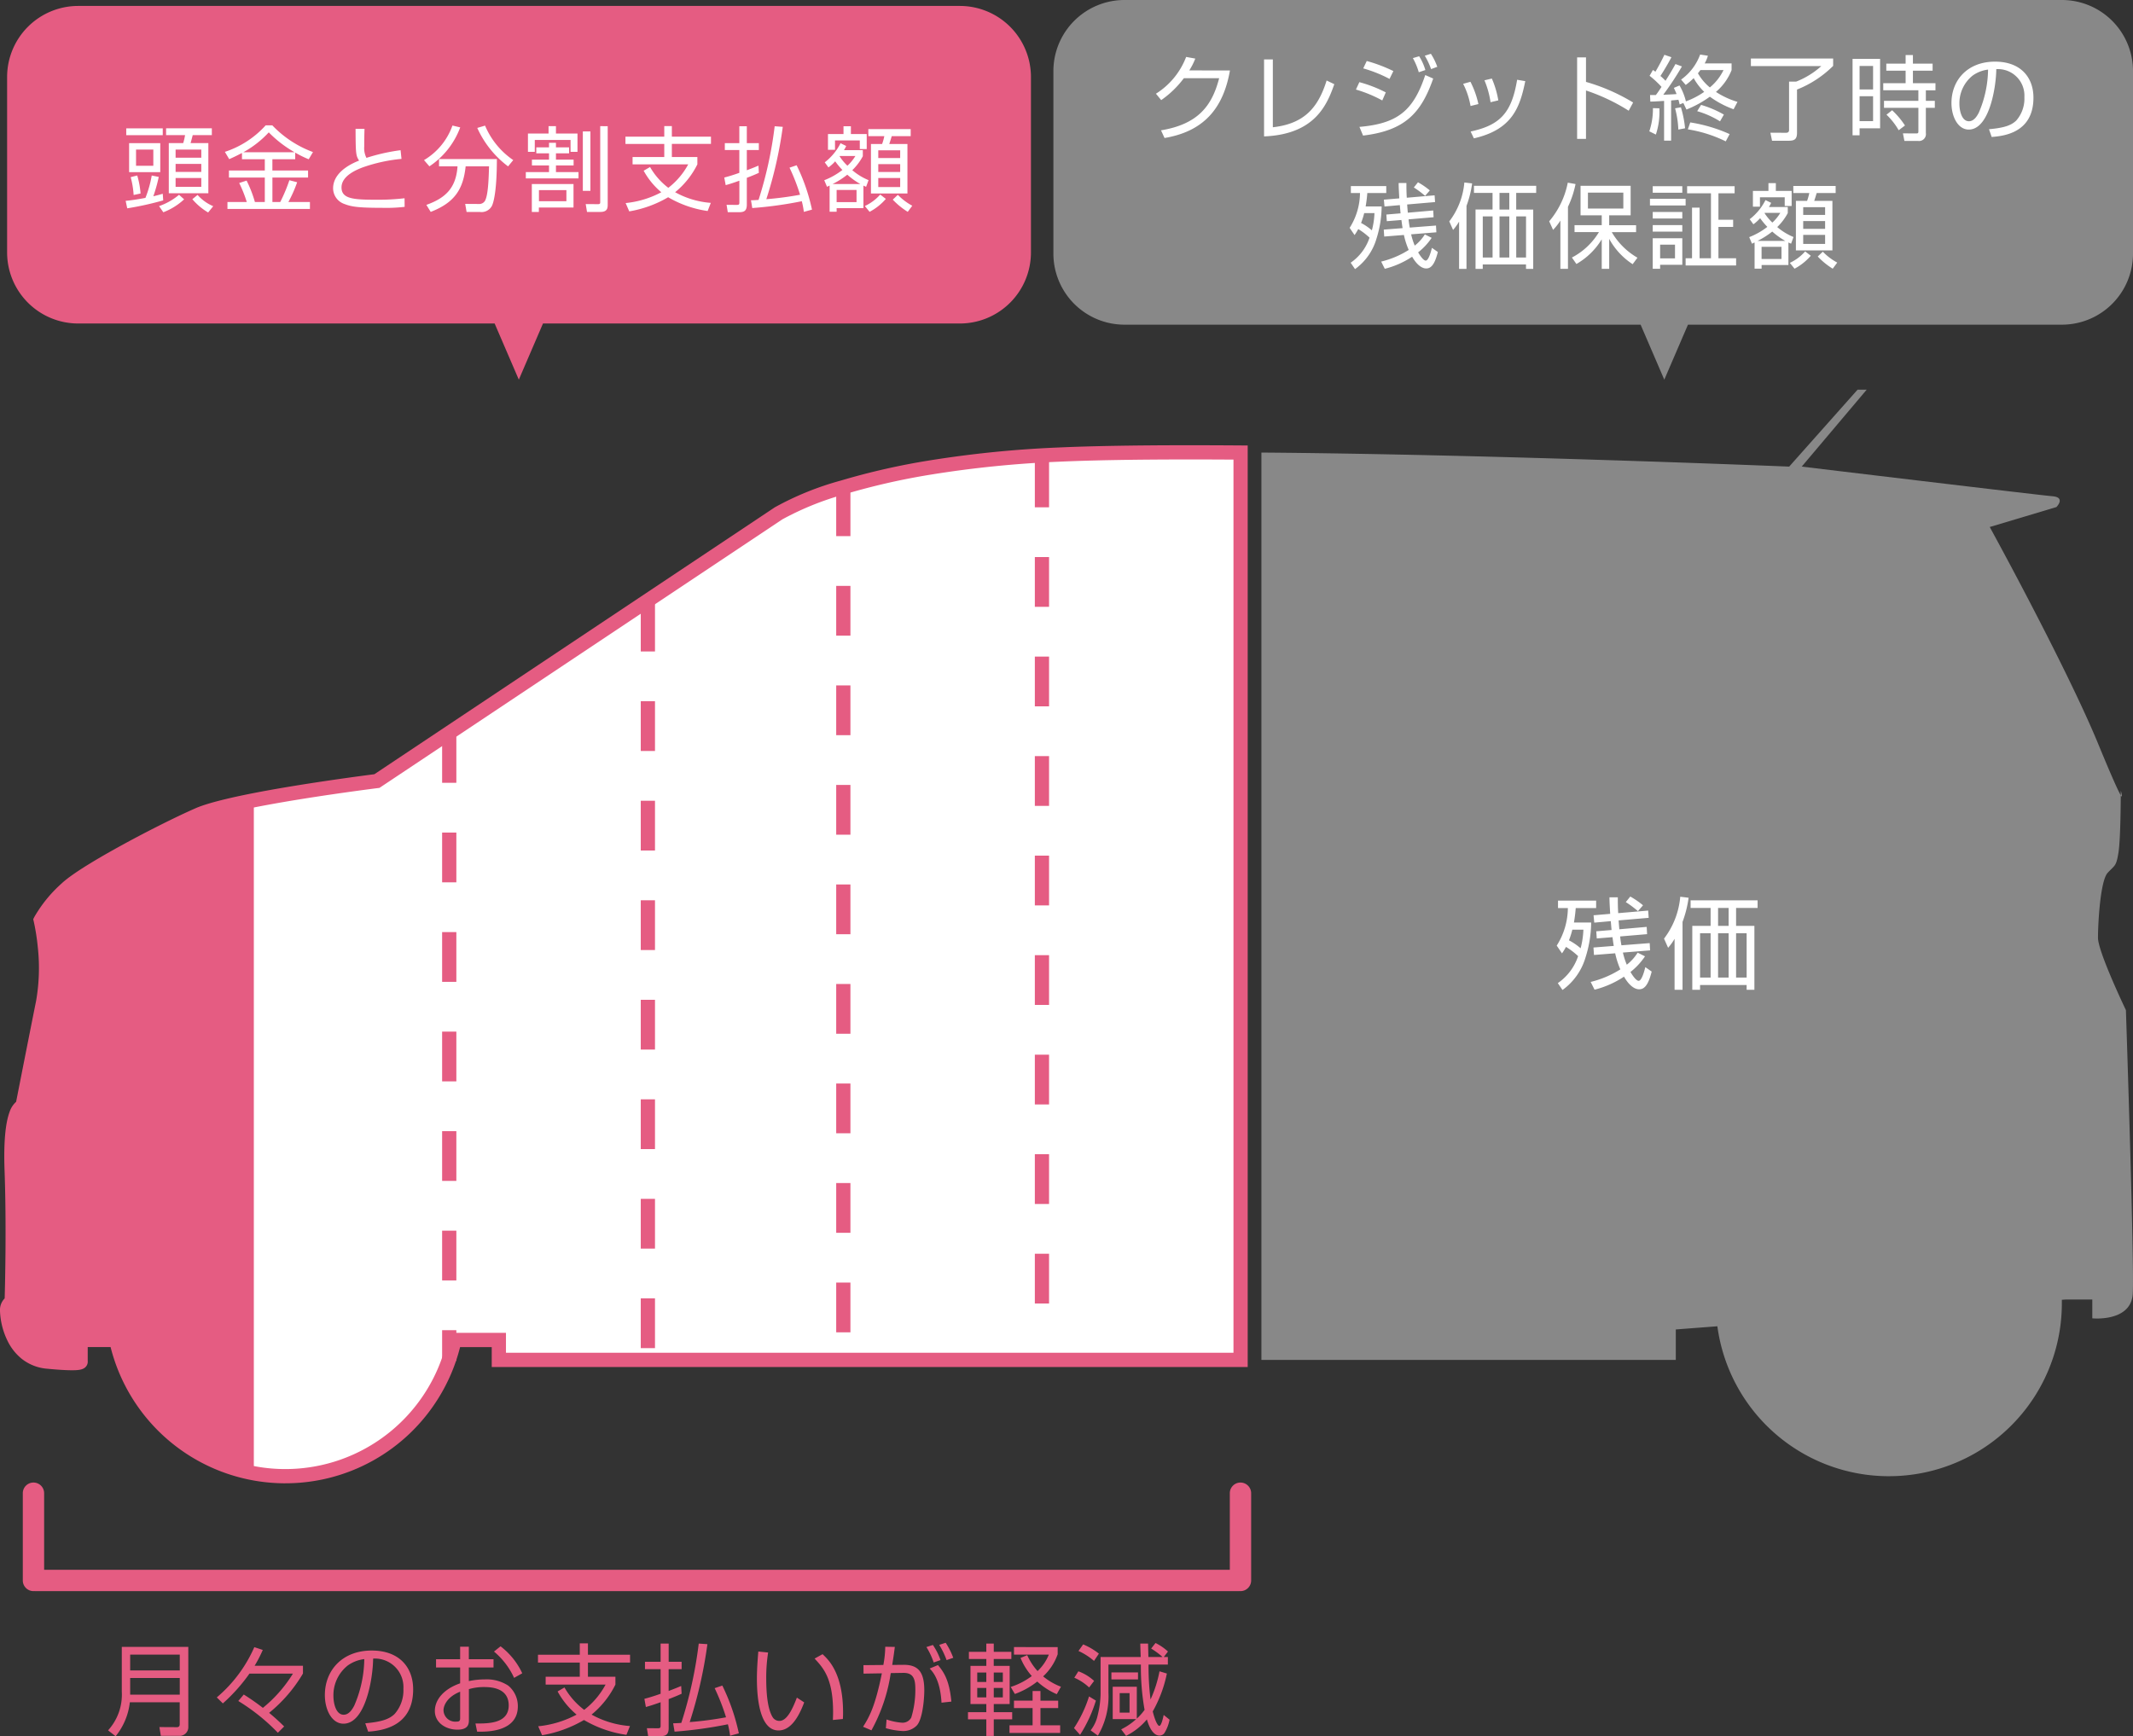 <svg xmlns="http://www.w3.org/2000/svg" width="300" height="244.232" viewBox="0 0 300 244.232">
  <rect x="0" y="0" width="300" height="244.232" fill="#333333" stroke="none"/>
  <g id="pic_sp-details" transform="translate(-3192.293 16898.949)">
    <path id="前面オブジェクトで型抜き_14" data-name="前面オブジェクトで型抜き 14" d="M39.132,144.023A24.338,24.338,0,0,1,15.349,124.86H10.338V127.9a.039.039,0,0,1,0,.039c-.035.065-.242.175-1.233.175-.8,0-1.948-.072-3.413-.214A5.607,5.607,0,0,1,2.7,126.746a6.387,6.387,0,0,1-1.723-2.166A9.43,9.43,0,0,1,0,120.773c0-1.108.635-1.2.641-1.2,0-.091.319-9.727,0-18.593-.166-4.6.257-6.791.641-7.823C1.7,92.038,2.159,92,2.164,92s.028-.143.074-.377C3.752,83.928,4.6,79.65,5.049,77.416A27.757,27.757,0,0,0,5.309,69.5,30.6,30.6,0,0,0,4.728,65.8a17.949,17.949,0,0,1,3.606-4.409,50.475,50.475,0,0,1,8.365-5.3c3.551-1.945,7.566-3.954,10.228-5.118s9.329-2.383,14.465-3.206c5.546-.888,10.568-1.517,10.618-1.523l56.5-37.665a40.739,40.739,0,0,1,9.026-3.646,97.55,97.55,0,0,1,12.173-2.777A152.929,152.929,0,0,1,147.779.322C152.487.108,158.73,0,166.334,0c2.25,0,4.656.01,7.151.028V127.665H69.161v-2.8H62.914a24.14,24.14,0,0,1-3.076,7.616,24.293,24.293,0,0,1-20.707,11.547Z" transform="translate(3193.293 -16835.318)" fill="#fff"/>
    <path id="前面オブジェクトで型抜き_14_-_アウトライン" data-name="前面オブジェクトで型抜き 14 - アウトライン" d="M39.132,145.023A25.343,25.343,0,0,1,14.555,125.86H11.338v1.96a1.042,1.042,0,0,1-.121.6c-.348.649-1.163.7-2.114.7-.832,0-2.013-.073-3.51-.218a6.591,6.591,0,0,1-3.508-1.369,7.377,7.377,0,0,1-2-2.5A10.372,10.372,0,0,1-1,120.773a2.315,2.315,0,0,1,.657-1.762c.06-2.137.258-10.4-.016-18-.138-3.821.1-6.582.7-8.208a3.307,3.307,0,0,1,.926-1.444c1.506-7.653,2.352-11.913,2.8-14.141A26.753,26.753,0,0,0,4.314,69.6a29.959,29.959,0,0,0-.558-3.572l-.085-.357.165-.328A18.962,18.962,0,0,1,7.65,60.659c1.592-1.5,5.538-3.788,8.569-5.447,3.575-1.958,7.621-3.982,10.308-5.158,1.516-.663,5.3-1.77,14.708-3.277,4.869-.78,9.357-1.363,10.418-1.5L107.974,7.732a41.844,41.844,0,0,1,9.272-3.759,98.548,98.548,0,0,1,12.3-2.807A153.927,153.927,0,0,1,147.734-.677C152.457-.891,158.715-1,166.334-1c2.25,0,4.658.01,7.159.028l.993.007V128.665H68.161v-2.8H63.708A25.138,25.138,0,0,1,60.689,133a25.293,25.293,0,0,1-21.557,12.021ZM9.338,123.86h6.817l.171.789a23.142,23.142,0,0,0,2.949,7.3,23.342,23.342,0,0,0,39.713,0,23.141,23.141,0,0,0,2.949-7.3l.171-.789h8.054v2.8H172.485V1.021C170.345,1.007,168.28,1,166.334,1c-7.589,0-13.817.108-18.51.321a151.928,151.928,0,0,0-17.951,1.818,96.552,96.552,0,0,0-12.047,2.748,40.966,40.966,0,0,0-8.776,3.531L52.369,47.2l-.234.029c-.05.006-5.07.635-10.584,1.518-7.18,1.15-12.231,2.263-14.222,3.135-2.637,1.154-6.621,3.147-10.149,5.079a50.719,50.719,0,0,0-8.16,5.151,18.969,18.969,0,0,0-3.232,3.841A34.188,34.188,0,0,1,6.3,69.4a28.761,28.761,0,0,1-.275,8.209c-.447,2.233-1.3,6.511-2.811,14.206l0,.009-.068.349-.131.785-.545.027a2.231,2.231,0,0,0-.253.514c-.288.776-.747,2.774-.579,7.439.318,8.837,0,18.565,0,18.662l-.028.848-.592.078a1.245,1.245,0,0,0-.02.244,8.462,8.462,0,0,0,.874,3.355,5.4,5.4,0,0,0,1.45,1.832,4.624,4.624,0,0,0,2.463.95c1.433.139,2.549.209,3.317.209l.235,0Z" transform="translate(3193.293 -16835.318)" fill="#e55c82"/>
    <path id="前面オブジェクトで型抜き_15" data-name="前面オブジェクトで型抜き 15" d="M88.248,152.838a24.339,24.339,0,0,1-24.119-21.093l-5.848.449v4.285H0V8.843c31.99.241,73.811,1.959,74.229,1.976L83.846,0h1.282L75.992,10.819c.315.038,33.36,4.009,35.262,4.167.568.047.9.2,1,.467.163.444-.434,1.05-.44,1.056l-9.376,2.805.025.045c.671,1.227,3.081,5.655,5.905,11.095,2.961,5.7,6.978,13.684,9.3,19.314,1.72,4.177,2.8,6.63,3.2,7.291,0-.395,0-.638,0-.64a.08.08,0,0,1,.006.018,2.488,2.488,0,0,1,.153.79.016.016,0,0,1-.014.007c-.027,0-.076-.059-.148-.175-.01,1.876-.062,6.413-.318,8.015-.259,1.621-.419,1.778-1.015,2.366-.145.143-.308.3-.508.519-1.039,1.119-1.362,7.088-1.362,9.135,0,1.978,3.888,10.1,3.927,10.178.049,1.468,1.2,35.986.962,39.91-.188,3.135-3.573,3.473-5.02,3.473-.4,0-.659-.026-.67-.027v-2.645H113.1l-.521.04c0,.165,0,.326,0,.48a24.313,24.313,0,0,1-24.333,24.333Z" transform="translate(3369.707 -16844.131)" fill="#9d9d9d" opacity="0.8"/>
    <path id="線_434" data-name="線 434" d="M1,127.072H-1V126H1ZM1,119H-1v-7H1Zm0-14H-1V98H1ZM1,91H-1V84H1ZM1,77H-1V70H1ZM1,63H-1V56H1ZM1,49H-1V42H1ZM1,35H-1V28H1ZM1,21H-1V14H1ZM1,7H-1V0H1Z" transform="translate(3338.84 -16834.588)" fill="#e55c82"/>
    <path id="線_435" data-name="線 435" d="M1,119H-1v-7H1Zm0-14H-1V98H1ZM1,91H-1V84H1ZM1,77H-1V70H1ZM1,63H-1V56H1ZM1,49H-1V42H1ZM1,35H-1V28H1ZM1,21H-1V14H1ZM1,7H-1V0H1Z" transform="translate(3310.903 -16830.533)" fill="#e55c82"/>
    <path id="線_436" data-name="線 436" d="M1,105H-1V98H1ZM1,91H-1V84H1ZM1,77H-1V70H1ZM1,63H-1V56H1ZM1,49H-1V42H1ZM1,35H-1V28H1ZM1,21H-1V14H1ZM1,7H-1V0H1Z" transform="translate(3283.415 -16814.309)" fill="#e55c82"/>
    <path id="線_437" data-name="線 437" d="M1,88.32H-1V84H1ZM1,77H-1V70H1ZM1,63H-1V56H1ZM1,49H-1V42H1ZM1,35H-1V28H1ZM1,21H-1V14H1ZM1,7H-1V0H1Z" transform="translate(3255.477 -16795.834)" fill="#e55c82"/>
    <path id="前面オブジェクトで型抜き_17" data-name="前面オブジェクトで型抜き 17" d="M34.7,94.677h0a24.347,24.347,0,0,1-19.347-18.76H10.338v3.045a.039.039,0,0,1,0,.039c-.035.065-.243.175-1.233.175-.8,0-1.945-.072-3.414-.214A5.608,5.608,0,0,1,2.7,77.8,6.383,6.383,0,0,1,.982,75.636,9.427,9.427,0,0,1,0,71.829c0-1.11.635-1.2.641-1.2v-.008c.013-.4.311-9.926,0-18.585-.166-4.594.257-6.79.641-7.823.408-1.1.862-1.15.882-1.152,0,0,0-.022.01-.054l.064-.324c1.5-7.6,2.354-11.922,2.811-14.209a27.778,27.778,0,0,0,.261-7.913,30.959,30.959,0,0,0-.581-3.706,18.028,18.028,0,0,1,3.606-4.409,50.5,50.5,0,0,1,8.365-5.3C20.255,5.2,24.27,3.19,26.927,2.027A43.435,43.435,0,0,1,34.7,0Z" transform="translate(3193.293 -16786.375)" fill="#e55c82"/>
    <path id="合体_50" data-name="合体 50" d="M68.569,44.67H10a10,10,0,0,1-10-10V10A10,10,0,0,1,10,0H134a10,10,0,0,1,10,10V34.67a10,10,0,0,1-10,10H75.37l-3.4,7.9Z" transform="translate(3193.293 -16898.113)" fill="#e55c82"/>
    <path id="合体_51" data-name="合体 51" d="M82.591,45.671H10a10,10,0,0,1-10-10V10A10,10,0,0,1,10,0H141.843a10,10,0,0,1,10,10V35.671a10,10,0,0,1-10,10H89.251l-3.33,7.735Z" transform="translate(3340.45 -16898.949)" fill="#9d9d9d" opacity="0.8"/>
    <path id="パス_12476" data-name="パス 12476" d="M-43.134-10.673h-6.435v.962H-46.9a8.062,8.062,0,0,1-.26,1.118h-2.028v7.059h5.564V-8.593h-2.5c.052-.156.26-.949.3-1.118h2.691Zm-1.482,6.136H-48.23V-5.668h3.614Zm0-2H-48.23V-7.683h3.614Zm0,4.1H-48.23V-3.679h3.614Zm-5.772-6.149h-4.381v4.082h4.381Zm-.975,3.185h-2.431V-7.683h2.431Zm1.326,3.939c-.351.1-.715.208-1.326.351A21.865,21.865,0,0,0-50.6-3.835l-.988-.195a15.7,15.7,0,0,1-.884,3.146c-.871.169-1.911.338-2.782.416l.221,1.053A43.948,43.948,0,0,0-49.972-.533Zm-5.135-9.2v.962h5.135v-.962ZM-53.157-1.5a12.266,12.266,0,0,0-.468-2.535l-.923.234a12.484,12.484,0,0,1,.416,2.509Zm3.2,2.639a9.012,9.012,0,0,0,2.925-1.82l-.715-.637A8.848,8.848,0,0,1-50.557.273ZM-45.877-.7A8.824,8.824,0,0,0-43.654,1.17l.715-.884a6.134,6.134,0,0,1-2.2-1.586Zm14.469-6.552a14.769,14.769,0,0,0,1.9.936l.6-1.014a15.131,15.131,0,0,1-5.72-3.757h-.936A13.255,13.255,0,0,1-41.3-7.358l.611,1.027c.455-.208.884-.39,1.794-.871v.884h3.211v1.586h-5.044v.988h5.044V-.3h-1.391a17.19,17.19,0,0,0-1.17-3.016l-1.04.338A17.95,17.95,0,0,1-38.22-.3h-2.717V.676h11.6V-.3H-32.37a18.507,18.507,0,0,0,1.235-2.782l-1.092-.286A22.9,22.9,0,0,1-33.514-.3h-1.1V-3.744H-29.6v-.988h-5.018V-6.318h3.211ZM-38.7-7.306A14.124,14.124,0,0,0-35.126-10.1,16.47,16.47,0,0,0-31.5-7.306ZM-22.919-10.6c.013,3.562.052,3.77.494,4.472-1.807.7-3.653,1.976-3.653,3.9a2.343,2.343,0,0,0,1.612,2.21c.91.351,1.781.533,5.278.533A22.7,22.7,0,0,0-16.016.377l-.013-1.209a31.925,31.925,0,0,1-3.991.208c-3.185,0-4.875-.117-4.875-1.729,0-1.651,2.158-2.509,3.016-2.834A22.826,22.826,0,0,1-16.458-6.37l-.13-1.222a27.079,27.079,0,0,0-4.8,1.079,3.019,3.019,0,0,1-.312-1.6c0-.923.013-1.573.039-2.483Zm10.387,5.278A11.288,11.288,0,0,0-8.2-10.8l-1.092-.26a9.234,9.234,0,0,1-4,4.862ZM-5.8-10.725A13.827,13.827,0,0,0-1.469-5.317L-.741-6.2A11.081,11.081,0,0,1-4.706-11.05ZM-5.46,1.092A1.651,1.651,0,0,0-3.744.247c.325-.676.7-2.587.7-6.591H-11.18v1.027h2.6C-8.788-2.223-10.322-.845-12.961.1l.611.988C-9.048-.2-7.787-2.015-7.436-5.317h3.289c-.052,1.859-.13,4.069-.572,4.849a.936.936,0,0,1-.858.442L-7.5-.039l.195,1.131ZM1.872-2.834V1.092H2.86V.468H7.735v-3.3ZM6.734-.416H2.873v-1.56H6.734ZM1.326-9.932v2.574h.962V-9.035H7.319v1.677h.975V-9.932H5.265v-1.04H4.225v1.04Zm.559,3.666v.819H4.29v.936H1.027v.884h7.41v-.884H5.265v-.936H7.748v-.819H5.265V-7.15H7.111v-.845H5.265v-.637H4.29v.637H2.5v.845H4.29v.884Zm10.66-4.706H11.492V-.325c0,.234-.026.325-.325.325L9.451-.013l.182,1.105h1.885c1,0,1.027-.572,1.027-1.066Zm-3.5.741v8.359h1.066v-8.359Zm18,10.049a12.21,12.21,0,0,1-5.018-1.5A11.859,11.859,0,0,0,25.155-5.6V-6.63H21.567V-8.476h5.5V-9.5h-5.5v-1.482H20.5V-9.5h-5.46v1.027H20.5V-6.63H16.042V-5.6h7.826a10.326,10.326,0,0,1-2.8,3.3A9.77,9.77,0,0,1,18.5-5.226l-.9.52a10.546,10.546,0,0,0,2.483,3.029A13.482,13.482,0,0,1,15.067-.156l.507,1.17A16.1,16.1,0,0,0,21.047-.975,15.2,15.2,0,0,0,26.6.962Zm8.983-10.777A55.932,55.932,0,0,1,33.761-.6c-.3.026-.533.039-1.066.052L32.877.546a55.734,55.734,0,0,0,6.968-.962,12.108,12.108,0,0,1,.286,1.5L41.275.767a26.869,26.869,0,0,0-2.158-6.24l-1,.338A27.89,27.89,0,0,1,39.6-1.326,46.115,46.115,0,0,1,34.853-.7a58.268,58.268,0,0,0,2.314-10.179ZM33.748-5.421c-.338.143-.7.3-1.638.65V-7.618H33.8V-8.58H32.11v-2.379H31.057V-8.58H29.016v.962h2.041v3.211c-.975.351-1.638.533-2.119.663l.2,1.066c.364-.1.845-.234,1.924-.624V-.208c0,.273-.091.312-.416.312L29.263.091l.169,1.04h1.521c.689,0,1.157-.1,1.157-1.066v-3.77c.949-.364,1.287-.52,1.69-.7ZM49.231-3.38a8.438,8.438,0,0,1-2.288-1.4,7.947,7.947,0,0,0,1.482-1.963v-.858H45.773a3.744,3.744,0,0,0,.312-.585l-.793-.39a7.808,7.808,0,0,1-2.223,2.691l.52.715a5.566,5.566,0,0,0,.949-.858A10.412,10.412,0,0,0,45.552-4.81,10.138,10.138,0,0,1,43-3.367l.39.923c.117-.052.286-.143.364-.169V1.066h.988V.559h3.77V-2.613a3.315,3.315,0,0,0,.377.169Zm-5.057.546a11.512,11.512,0,0,0,2.067-1.313,10.512,10.512,0,0,0,1.833,1.313ZM47.541-.286h-2.8V-2h2.8ZM45.708-10.959v1.092H43.524v2.223h.988V-8.97H48v1.222h.975V-9.867H46.748v-1.092Zm9.451.4H49.2v.988h2.249a7.537,7.537,0,0,1-.312,1.105H49.569V-1.5H54.7V-8.463H52.143c.065-.156.3-.936.351-1.105h2.665ZM53.677-4.524H50.6V-5.629h3.081Zm0-1.963H50.6V-7.579h3.081Zm0,4.082H50.6V-3.679h3.081Zm-8.5-4.368h2.2a6.161,6.161,0,0,1-1.118,1.365,7.192,7.192,0,0,1-1.1-1.326Zm4.2,7.852a7.952,7.952,0,0,0,2.288-1.82l-.793-.611A6.551,6.551,0,0,1,48.711.26ZM52.637-.637a10.44,10.44,0,0,0,2.106,1.716L55.38.221a8.3,8.3,0,0,1-2.028-1.534Z" transform="translate(3265.221 -16870.229)" fill="#fff"/>
    <path id="パス_12475" data-name="パス 12475" d="M-56.81-8.814a9.375,9.375,0,0,0,.845-1.664l-1.287-.234A10.54,10.54,0,0,1-61.5-5.538l.741.9a13.839,13.839,0,0,0,3.185-3.081h4.966c-1,3.861-2.938,6.461-8.177,7.332l.494,1.079c5.473-.923,8.255-4.108,9.2-9.5Zm11.752-1.547h-1.235V.468c7.15-.286,8.853-4.433,9.88-7.345l-1.079-.52C-38.675-3.614-40.6-1.313-45.058-.819Zm16.952,1.638A21.332,21.332,0,0,0-31.85-10.14l-.494,1.04a18.744,18.744,0,0,1,3.7,1.482Zm-1.066,3A18.5,18.5,0,0,0-32.89-7.163l-.481,1.04a18.459,18.459,0,0,1,3.705,1.534Zm5.564-3.146a7.538,7.538,0,0,0-.871-1.937l-.884.26a9.367,9.367,0,0,1,.832,1.989ZM-32.37.351c5.928-.7,8.19-3.211,9.867-8.021l-1.118-.494C-25.3-3.133-27.508-1.339-32.877-.871Zm10.439-9.672a8.361,8.361,0,0,0-.9-1.833l-.858.273A10.144,10.144,0,0,1-22.8-9Zm5.785,5.239a12.829,12.829,0,0,0-1.118-3.133l-1.027.286a11.041,11.041,0,0,1,1.04,3.12Zm2.8-.52a12.969,12.969,0,0,0-.91-3.068l-1.04.247a12.651,12.651,0,0,1,.858,3.081ZM-16.783.741c5.369-1.222,6.474-4.316,7.228-8.047L-10.7-7.5c-.767,4.641-2.379,6.383-6.539,7.28ZM-2.262-10.647V.819h1.248V-5.993A27.294,27.294,0,0,1,4.992-3.146L5.616-4.3a27.061,27.061,0,0,0-6.63-2.9v-3.445Zm13.832.936c-.234.429-.637,1.157-1.4,2.353a8.419,8.419,0,0,0-.715-.676c.156-.221,1.066-1.69,1.547-2.639l-.988-.338c-.338.7-.637,1.313-1.261,2.379-.052-.039-.1-.078-.351-.247L7.93-8.06A13.85,13.85,0,0,1,9.607-6.5c-.39.6-.6.9-.793,1.144-.286.013-.442,0-.819,0l.039.923c.442,0,.663-.013,1.937-.091v5.59h.988V-4.589c.624-.052.858-.078,1.027-.1a6.232,6.232,0,0,1,.169.663l.52-.208.442.923a15.267,15.267,0,0,0,3.289-1.807,13.423,13.423,0,0,0,3.341,1.768l.546-1.04a11.548,11.548,0,0,1-3.029-1.4,7.824,7.824,0,0,0,2.2-3.068V-9.8H15.678a4.862,4.862,0,0,0,.455-1.079l-1.092-.169a7.488,7.488,0,0,1-2.678,3.523l.65.754a8.681,8.681,0,0,0,1.118-.962A8.078,8.078,0,0,0,15.613-5.8a11.053,11.053,0,0,1-2.574,1.339,8.118,8.118,0,0,0-.9-2.236l-.793.338c.156.351.273.585.377.871-.6.052-1.469.078-1.872.1A42.221,42.221,0,0,0,12.48-9.373Zm6.76.845a7.234,7.234,0,0,1-1.924,2.444,7.168,7.168,0,0,1-1.677-1.989c.13-.156.234-.3.351-.455ZM8.814.208a10.108,10.108,0,0,0,.494-3.692L8.4-3.51A9.807,9.807,0,0,1,7.891-.247Zm4.108-.884a15.2,15.2,0,0,0-.585-2.951l-.819.143a13.489,13.489,0,0,1,.455,2.99ZM18.382-2.6a14.621,14.621,0,0,0-3.211-1.365l-.546.884a12.545,12.545,0,0,1,3.211,1.43ZM19.188.143A21.622,21.622,0,0,0,13.65-1.5l-.338.975a18.7,18.7,0,0,1,5.33,1.69Zm2.99-10.634v1.066h9.906a11.548,11.548,0,0,1-3.536,2.184h-1v6.8c0,.4-.325.4-.468.4L24.921-.052l.234,1.131H27.43c.806,0,1.235-.143,1.235-1.118V-6.123a15.057,15.057,0,0,0,5.083-3.328v-1.04Zm14.3.052V.312h.988V-.676h2.886v-9.763Zm2.886,4.3h-1.9v-3.3h1.9Zm0,4.459h-1.9v-3.5h1.9Zm8.372-8.086H44.967v-1.209H43.94v1.209H41.223v.988H43.94V-7.02H40.794v1h4.94v1.482H40.9v.988h4.836V-.221c0,.247-.091.273-.338.273L43.563.039l.208,1.066h1.937A.964.964,0,0,0,46.787,0V-3.549h1.261v-.988H46.787V-6.019h1.352v-1H44.967V-8.775h2.769Zm-3.887,8.7a11.342,11.342,0,0,0-1.807-2.145l-.793.624A9.659,9.659,0,0,1,42.965-.4ZM56.043.546c1.716-.13,5.876-.585,5.876-5.525,0-2.86-1.794-5.07-5.408-5.07-3.861,0-6.123,2.6-6.123,5.824,0,1.911.91,3.731,2.431,3.731,2.873,0,3.848-5.889,3.874-8.5a3.726,3.726,0,0,1,3.952,3.939,4.669,4.669,0,0,1-1.131,3.276c-.728.728-1.807,1.053-3.848,1.235Zm-.507-9.477a15.687,15.687,0,0,1-1.313,6.084c-.26.494-.689,1.183-1.378,1.183-1.014,0-1.339-1.482-1.339-2.457a4.957,4.957,0,0,1,1.859-3.965A4.685,4.685,0,0,1,55.536-8.931Zm-89.1,23.278a7.5,7.5,0,0,0,.52-.845,9.473,9.473,0,0,1,1.586,1.209,6.929,6.929,0,0,1-2.652,3.523l.611.9a8.019,8.019,0,0,0,3.016-4.277,15.356,15.356,0,0,0,.728-4.537h-2.249c.143-.832.195-1.4.234-1.885h2.665V7.457h-4.979v.975H-32.8a9.275,9.275,0,0,1-1.456,4.9Zm2.8-3.094a10.921,10.921,0,0,1-.364,2.431,7.7,7.7,0,0,0-1.521-1.04,11.042,11.042,0,0,0,.442-1.391Zm7.085,3A6.02,6.02,0,0,1-25.1,15.829a9.439,9.439,0,0,1-.507-1.586l3.549-.286-.052-.949-3.692.286c-.039-.247-.1-.546-.169-1.157l3.523-.3-.052-.949-3.575.312c-.026-.338-.065-.78-.091-1.157l3.926-.338-.065-.949-3.913.338c-.052-.806-.052-1.417-.052-2.067h-1.092c0,.442.013.767.091,2.158l-2.171.182.091.962,2.158-.195c.013.169.078.975.1,1.157l-2,.169.065.936,2.054-.169c.039.286.117.9.169,1.144l-2.652.208.065.975,2.769-.221a11.175,11.175,0,0,0,.676,2.106,12.919,12.919,0,0,1-3.874,1.638l.507,1.014a12.4,12.4,0,0,0,3.848-1.7c.832,1.443,1.612,1.651,1.963,1.651.533,0,1.144-.26,1.651-2.314l-.832-.585c-.143.6-.481,1.794-.871,1.794-.312,0-.78-.663-1.066-1.157a9,9,0,0,0,1.9-2.041Zm.7-6.188a10.917,10.917,0,0,0-1.664-1.144l-.585.728a13.464,13.464,0,0,1,1.586,1.183Zm14.963-.65H-16.77v1h2.613v2.34h-2.392V19.1h1.014v-.624h6.084V19.1h1.014V10.759h-2.392V8.419h2.808ZM-11.8,17.506h-1.378V11.721H-11.8Zm0-6.747h-1.378V8.419H-11.8Zm-2.353,6.747h-1.378V11.721h1.378Zm4.706,0h-1.378V11.721h1.378Zm-8.372-7.267A14.642,14.642,0,0,0-17.03,7.08l-1.092-.13a10.5,10.5,0,0,1-2.119,5.473l.533,1.2a7.275,7.275,0,0,0,.845-1.17V19.1h1.04Zm15.457,8.177A9.966,9.966,0,0,0,1.2,14.945v4.147H2.249V14.88a9.941,9.941,0,0,0,3.3,3.562l.676-.91a9.9,9.9,0,0,1-3.614-3.6H6.032v-.975H2.249V11.565H5.265V7.418H-1.781v4.147H1.2v1.391H-2.626v.975H.806a9.612,9.612,0,0,1-3.8,3.575Zm6.6-7.8H-.741V8.38H4.238Zm-7.787-.247a13.692,13.692,0,0,0,1.066-3.2l-1.092-.195A11.942,11.942,0,0,1-6.188,12.41l.546,1.209a8.224,8.224,0,0,0,1.027-1.313v6.786h1.066ZM14.963,17.61V10.486H13.9V17.61H13v1.014h7.1V17.61H17.615V13.2h2.067V12.189H17.615V8.471H19.89v-1H13.208v1h3.354V17.61ZM8.372,7.47v.923h4.16V7.47Zm0,7.319v4.3h1.04v-.559h3.12V14.789Zm3.133,2.834H9.412V15.7h2.093ZM7.982,9.251v.936H13V9.251Zm.39,1.846v.923h4.16V11.1Zm0,1.846v.923h4.16v-.923Zm19.8,1.677a8.438,8.438,0,0,1-2.288-1.4,7.947,7.947,0,0,0,1.482-1.963v-.858H24.713a3.744,3.744,0,0,0,.312-.585l-.793-.39a7.808,7.808,0,0,1-2.223,2.691l.52.715a5.566,5.566,0,0,0,.949-.858,10.412,10.412,0,0,0,1.014,1.222,10.138,10.138,0,0,1-2.548,1.443l.39.923c.117-.052.286-.143.364-.169v3.679h.988v-.507h3.77V15.387a3.315,3.315,0,0,0,.377.169Zm-5.057.546a11.512,11.512,0,0,0,2.067-1.313,10.512,10.512,0,0,0,1.833,1.313Zm3.367,2.548h-2.8V16h2.8ZM24.648,7.041V8.133H22.464v2.223h.988V9.03h3.484v1.222h.975V8.133H25.688V7.041Zm9.451.4H28.145v.988h2.249a7.537,7.537,0,0,1-.312,1.105H28.509V16.5h5.135V9.537H31.083c.065-.156.3-.936.351-1.105H34.1Zm-1.482,6.032H29.536v-1.1h3.081Zm0-1.963H29.536V10.421h3.081Zm0,4.082H29.536V14.321h3.081Zm-8.5-4.368h2.2a6.161,6.161,0,0,1-1.118,1.365,7.192,7.192,0,0,1-1.1-1.326Zm4.2,7.852a7.952,7.952,0,0,0,2.288-1.82l-.793-.611a6.551,6.551,0,0,1-2.158,1.612Zm3.263-1.716a10.44,10.44,0,0,0,2.106,1.716l.637-.858a8.3,8.3,0,0,1-2.028-1.534Z" transform="translate(3416.372 -16880.229)" fill="#fff"/>
    <g id="グループ_2017" data-name="グループ 2017" transform="translate(3204.293 -16688.902)">
      <g id="グループ_602" data-name="グループ 602" transform="translate(-7.293 0)">
        <path id="パス_1084" data-name="パス 1084" d="M0,13.772a1.5,1.5,0,0,1-1.5-1.5V0A1.5,1.5,0,0,1,0-1.5,1.5,1.5,0,0,1,1.5,0V12.272A1.5,1.5,0,0,1,0,13.772Z" fill="#e55c82"/>
        <g id="グループ_90" data-name="グループ 90" transform="translate(0.192 0.001)">
          <path id="線_111" data-name="線 111" d="M0,13.772a1.5,1.5,0,0,1-1.5-1.5V0A1.5,1.5,0,0,1,0-1.5,1.5,1.5,0,0,1,1.5,0V12.272A1.5,1.5,0,0,1,0,13.772Z" transform="translate(169.571)" fill="#e55c82"/>
          <path id="線_112" data-name="線 112" d="M169.38,1.5H0v-3H169.38Z" transform="translate(0 12.272)" fill="#e55c82"/>
        </g>
      </g>
      <path id="パス_12477" data-name="パス 12477" d="M-63.224-11.34h-9.352v6.314A7.45,7.45,0,0,1-74.508.406l1.064.826a9.189,9.189,0,0,0,2-4.774h7.014v3.08c0,.2-.07.42-.392.42l-2.464-.014.2,1.232h2.534a1.223,1.223,0,0,0,1.33-1.26Zm-1.2,4.382V-4.62H-71.4V-6.958Zm0-3.29v2.226H-71.4v-2.226ZM-49.742-.14c-.994-.994-1.862-1.708-2.114-1.918a20.572,20.572,0,0,0,4.76-5.53V-8.68h-6.8a18.283,18.283,0,0,0,1.148-2.226l-1.19-.392a19.485,19.485,0,0,1-5.278,7.07l.854.84a24.223,24.223,0,0,0,3.738-4.186h6.118a19.137,19.137,0,0,1-4.228,4.816,32.576,32.576,0,0,0-2.688-1.876l-.77.91A28.024,28.024,0,0,1-50.624.742Zm11.816.728c1.848-.14,6.328-.63,6.328-5.95,0-3.08-1.932-5.46-5.824-5.46-4.158,0-6.594,2.8-6.594,6.272,0,2.058.98,4.018,2.618,4.018,3.094,0,4.144-6.342,4.172-9.156A4.013,4.013,0,0,1-32.97-5.446a5.028,5.028,0,0,1-1.218,3.528c-.784.784-1.946,1.134-4.144,1.33Zm-.546-10.206a16.894,16.894,0,0,1-1.414,6.552c-.28.532-.742,1.274-1.484,1.274-1.092,0-1.442-1.6-1.442-2.646a5.338,5.338,0,0,1,2-4.27A5.045,5.045,0,0,1-38.472-9.618ZM-24.99-9.6h-3.388v1.162h3.388v2.226c-2.3.8-3.556,2.3-3.556,3.892S-27.076.308-25.368.308c1.61,0,1.61-.9,1.61-1.386V-5.39a7.355,7.355,0,0,1,2.2-.294c.938,0,3.4.126,3.4,2.576C-18.158-.546-21-.546-22.834-.56L-22.6.588c1.26.028,5.726.1,5.726-3.57a3.742,3.742,0,0,0-1.344-2.9,5.549,5.549,0,0,0-3.248-.882,11.376,11.376,0,0,0-2.3.238V-8.442h3.472V-9.6h-3.472v-1.764H-24.99Zm0,8.344c0,.392-.224.434-.532.434a1.644,1.644,0,0,1-1.806-1.61c0-.546.406-1.834,2.338-2.6Zm4.76-9.422a10.462,10.462,0,0,1,2.828,3.7l1.148-.644a10.139,10.139,0,0,0-3.052-3.794ZM-1.106-.2a13.149,13.149,0,0,1-5.4-1.61A12.771,12.771,0,0,0-3.15-6.034V-7.14H-7.014V-9.128h5.922v-1.106H-7.014v-1.6H-8.162v1.6h-5.88v1.106h5.88V-7.14h-4.8v1.106h8.428a11.12,11.12,0,0,1-3.01,3.556,10.521,10.521,0,0,1-2.772-3.15l-.966.56A11.357,11.357,0,0,0-8.61-1.806a14.519,14.519,0,0,1-5.4,1.638l.546,1.26A17.343,17.343,0,0,0-7.574-1.05,16.369,16.369,0,0,0-1.6,1.036ZM8.568-11.8A60.234,60.234,0,0,1,6.118-.644C5.8-.616,5.544-.6,4.97-.588l.2,1.176a60.021,60.021,0,0,0,7.5-1.036,13.04,13.04,0,0,1,.308,1.61L14.21.826a28.935,28.935,0,0,0-2.324-6.72l-1.078.364a30.036,30.036,0,0,1,1.6,4.1,49.662,49.662,0,0,1-5.11.672A62.751,62.751,0,0,0,9.786-11.718ZM6.1-5.838c-.364.154-.756.322-1.764.7V-8.2H6.16V-9.24H4.34V-11.8H3.206V-9.24h-2.2V-8.2h2.2v3.458c-1.05.378-1.764.574-2.282.714l.21,1.148c.392-.112.91-.252,2.072-.672V-.224c0,.294-.1.336-.448.336L1.274.1l.182,1.12H3.094c.742,0,1.246-.112,1.246-1.148V-3.99c1.022-.392,1.386-.56,1.82-.756Zm10.85-4.844c-.084.952-.2,2.408-.2,3.85,0,2.324.294,7.252,3.038,7.252,1.624,0,2.758-1.666,3.612-3.948L22.372-4.2c-.616,1.624-1.4,3.276-2.45,3.276a1.11,1.11,0,0,1-.938-.49c-.756-1.2-.924-3.458-.924-5.586a22.9,22.9,0,0,1,.266-3.542ZM28.84-1.19c.014-.266.028-.518.028-.9,0-5.544-2.058-7.448-2.884-8.218l-1.12.616c1.232,1.33,2.6,2.8,2.6,7.546,0,.448-.014.77-.028,1.092ZM34.8-11.354a14.5,14.5,0,0,1-.266,2.562l-2.8.028.014,1.19,2.576-.042C33.376-2.9,32.522-1.428,31.682-.1l1.176.5a23.822,23.822,0,0,0,2.716-8.05l1.736-.028c1.442-.028,1.722.84,1.722,2.268a13.315,13.315,0,0,1-.574,4.018,1.378,1.378,0,0,1-1.372.714,8.454,8.454,0,0,1-2.1-.448L34.888.1A10.253,10.253,0,0,0,37.268.5a2.655,2.655,0,0,0,1.946-.756c.812-.812,1.078-3.654,1.078-4.956,0-2.478-.77-3.612-2.9-3.6l-1.61.014c.2-1.26.294-1.932.364-2.534ZM44.1-3.64c-.266-2.828-.952-4.046-1.89-5.138l-1.162.49c.406.42,1.484,1.54,1.666,4.8ZM42.574-9.478A8.953,8.953,0,0,0,41.5-11.606l-.91.294a10.136,10.136,0,0,1,1.022,2.17ZM44.366-9.8A10.313,10.313,0,0,0,43.3-11.914l-.91.294a11.163,11.163,0,0,1,1.036,2.142Zm2.2-.84v1.008h2.45v.966H46.788V-3.3h2.226v1.148H46.438v1.008h2.576V1.19h1.05V-1.148h2.59V-2.156h-2.59V-3.3H52.3V-8.666h-2.24v-.966h2.478V-10.64H50.064V-11.8h-1.05v1.162ZM49.014-6.4H47.74v-1.33h1.274Zm0,2.17H47.74v-1.33h1.274ZM51.338-6.4H50.064v-1.33h1.274Zm0,2.17H50.064v-1.33h1.274Zm5.292-.9H55.524v1.358H52.906V-2.73h2.618V-.308H52.276V.77H59.4V-.308H56.63V-2.73h2.492V-3.766H56.63Zm-3.6.42a11.274,11.274,0,0,0,3.15-1.75,9.859,9.859,0,0,0,2.744,1.778l.588-1.05a8.738,8.738,0,0,1-2.506-1.456A7.684,7.684,0,0,0,59.052-10.3v-1.008H52.906v1.064h4.9a6.463,6.463,0,0,1-1.582,2.31,8.457,8.457,0,0,1-1.456-2.24l-.938.392a8.808,8.808,0,0,0,1.582,2.548A9.967,9.967,0,0,1,52.444-5.7ZM72.2-11.1a11.062,11.062,0,0,1,1.61,1.19h-2c0-.266-.042-1.6-.042-1.89H70.672c0,.21.028,1.106.056,1.89H65.086V-4.7a13.156,13.156,0,0,1-.406,2.982A5.185,5.185,0,0,1,63.686.406l1.022.742a10.882,10.882,0,0,0,1.484-6.034V-8.848h4.564a34.612,34.612,0,0,0,.518,6.37,7.793,7.793,0,0,1-1.092,1.232v-4.48H66.794v4.55h3.3A8.964,8.964,0,0,1,67.984.266l.686.91A9.068,9.068,0,0,0,71.6-1.134c.112.392.658,2.268,1.75,2.268A.823.823,0,0,0,74.116.7a5.588,5.588,0,0,0,.672-1.792l-.826-.672c-.084.42-.336,1.54-.616,1.54-.252,0-.644-.882-.924-2.03A18.1,18.1,0,0,0,74.41-7.588L73.374-7.9a17.277,17.277,0,0,1-1.26,3.962,36.709,36.709,0,0,1-.28-4.914H74.55V-9.912h-.574l.588-.77a7.345,7.345,0,0,0-1.75-1.2ZM69.16-2.086H67.774V-4.83H69.16Zm-4.312-8.3a9.287,9.287,0,0,0-2.212-1.3l-.658.924a9.043,9.043,0,0,1,2.184,1.4Zm-.672,3.836A6.655,6.655,0,0,0,61.964-7.9L61.39-7a7.275,7.275,0,0,1,2.086,1.372ZM62.2,1.036A19.5,19.5,0,0,0,64.428-3.78l-.966-.588A17.589,17.589,0,0,1,61.348.084Zm4.41-8.778v.98H70.35v-.98Z" transform="translate(77.707 32.953)" fill="#e55c82"/>
    </g>
    <path id="パス_12474" data-name="パス 12474" d="M-13.468-3.934a8.082,8.082,0,0,0,.56-.91,10.2,10.2,0,0,1,1.708,1.3A7.462,7.462,0,0,1-14.056.252l.658.966A8.636,8.636,0,0,0-10.15-3.388a16.537,16.537,0,0,0,.784-4.886h-2.422c.154-.9.21-1.512.252-2.03h2.87v-1.05h-5.362v1.05h1.386A9.989,9.989,0,0,1-14.21-5.026Zm3.01-3.332a11.761,11.761,0,0,1-.392,2.618,8.3,8.3,0,0,0-1.638-1.12,11.892,11.892,0,0,0,.476-1.5Zm7.63,3.234A6.483,6.483,0,0,1-4.354-2.338,10.165,10.165,0,0,1-4.9-4.046l3.822-.308-.056-1.022-3.976.308c-.042-.266-.112-.588-.182-1.246L-1.5-6.636l-.056-1.022-3.85.336c-.028-.364-.07-.84-.1-1.246l4.228-.364-.07-1.022-4.214.364c-.056-.868-.056-1.526-.056-2.226H-6.79c0,.476.014.826.1,2.324l-2.338.2.1,1.036,2.324-.21c.014.182.084,1.05.112,1.246l-2.156.182.07,1.008,2.212-.182c.042.308.126.966.182,1.232l-2.856.224.07,1.05,2.982-.238A12.034,12.034,0,0,0-5.264-1.68,13.913,13.913,0,0,1-9.436.084l.546,1.092A13.353,13.353,0,0,0-4.746-.658C-3.85.9-3.01,1.12-2.632,1.12c.574,0,1.232-.28,1.778-2.492L-1.75-2C-1.9-1.358-2.268-.07-2.688-.07c-.336,0-.84-.714-1.148-1.246a9.693,9.693,0,0,0,2.044-2.2Zm.756-6.664a11.757,11.757,0,0,0-1.792-1.232l-.63.784A14.5,14.5,0,0,1-2.786-9.87Zm16.114-.7H4.62v1.078H7.434V-7.8H4.858V1.19H5.95V.518H12.5V1.19h1.092V-7.8H11.018v-2.52h3.024ZM9.968-.532H8.484v-6.23H9.968Zm0-7.266H8.484v-2.52H9.968ZM7.434-.532H5.95v-6.23H7.434Zm5.068,0H11.018v-6.23H12.5ZM3.486-8.358a15.769,15.769,0,0,0,.854-3.4L3.164-11.9A11.306,11.306,0,0,1,.882-6.006l.574,1.288a7.835,7.835,0,0,0,.91-1.26V1.19h1.12Z" transform="translate(3425.451 -16760.908)" fill="#fff"/>
  </g>
</svg>
